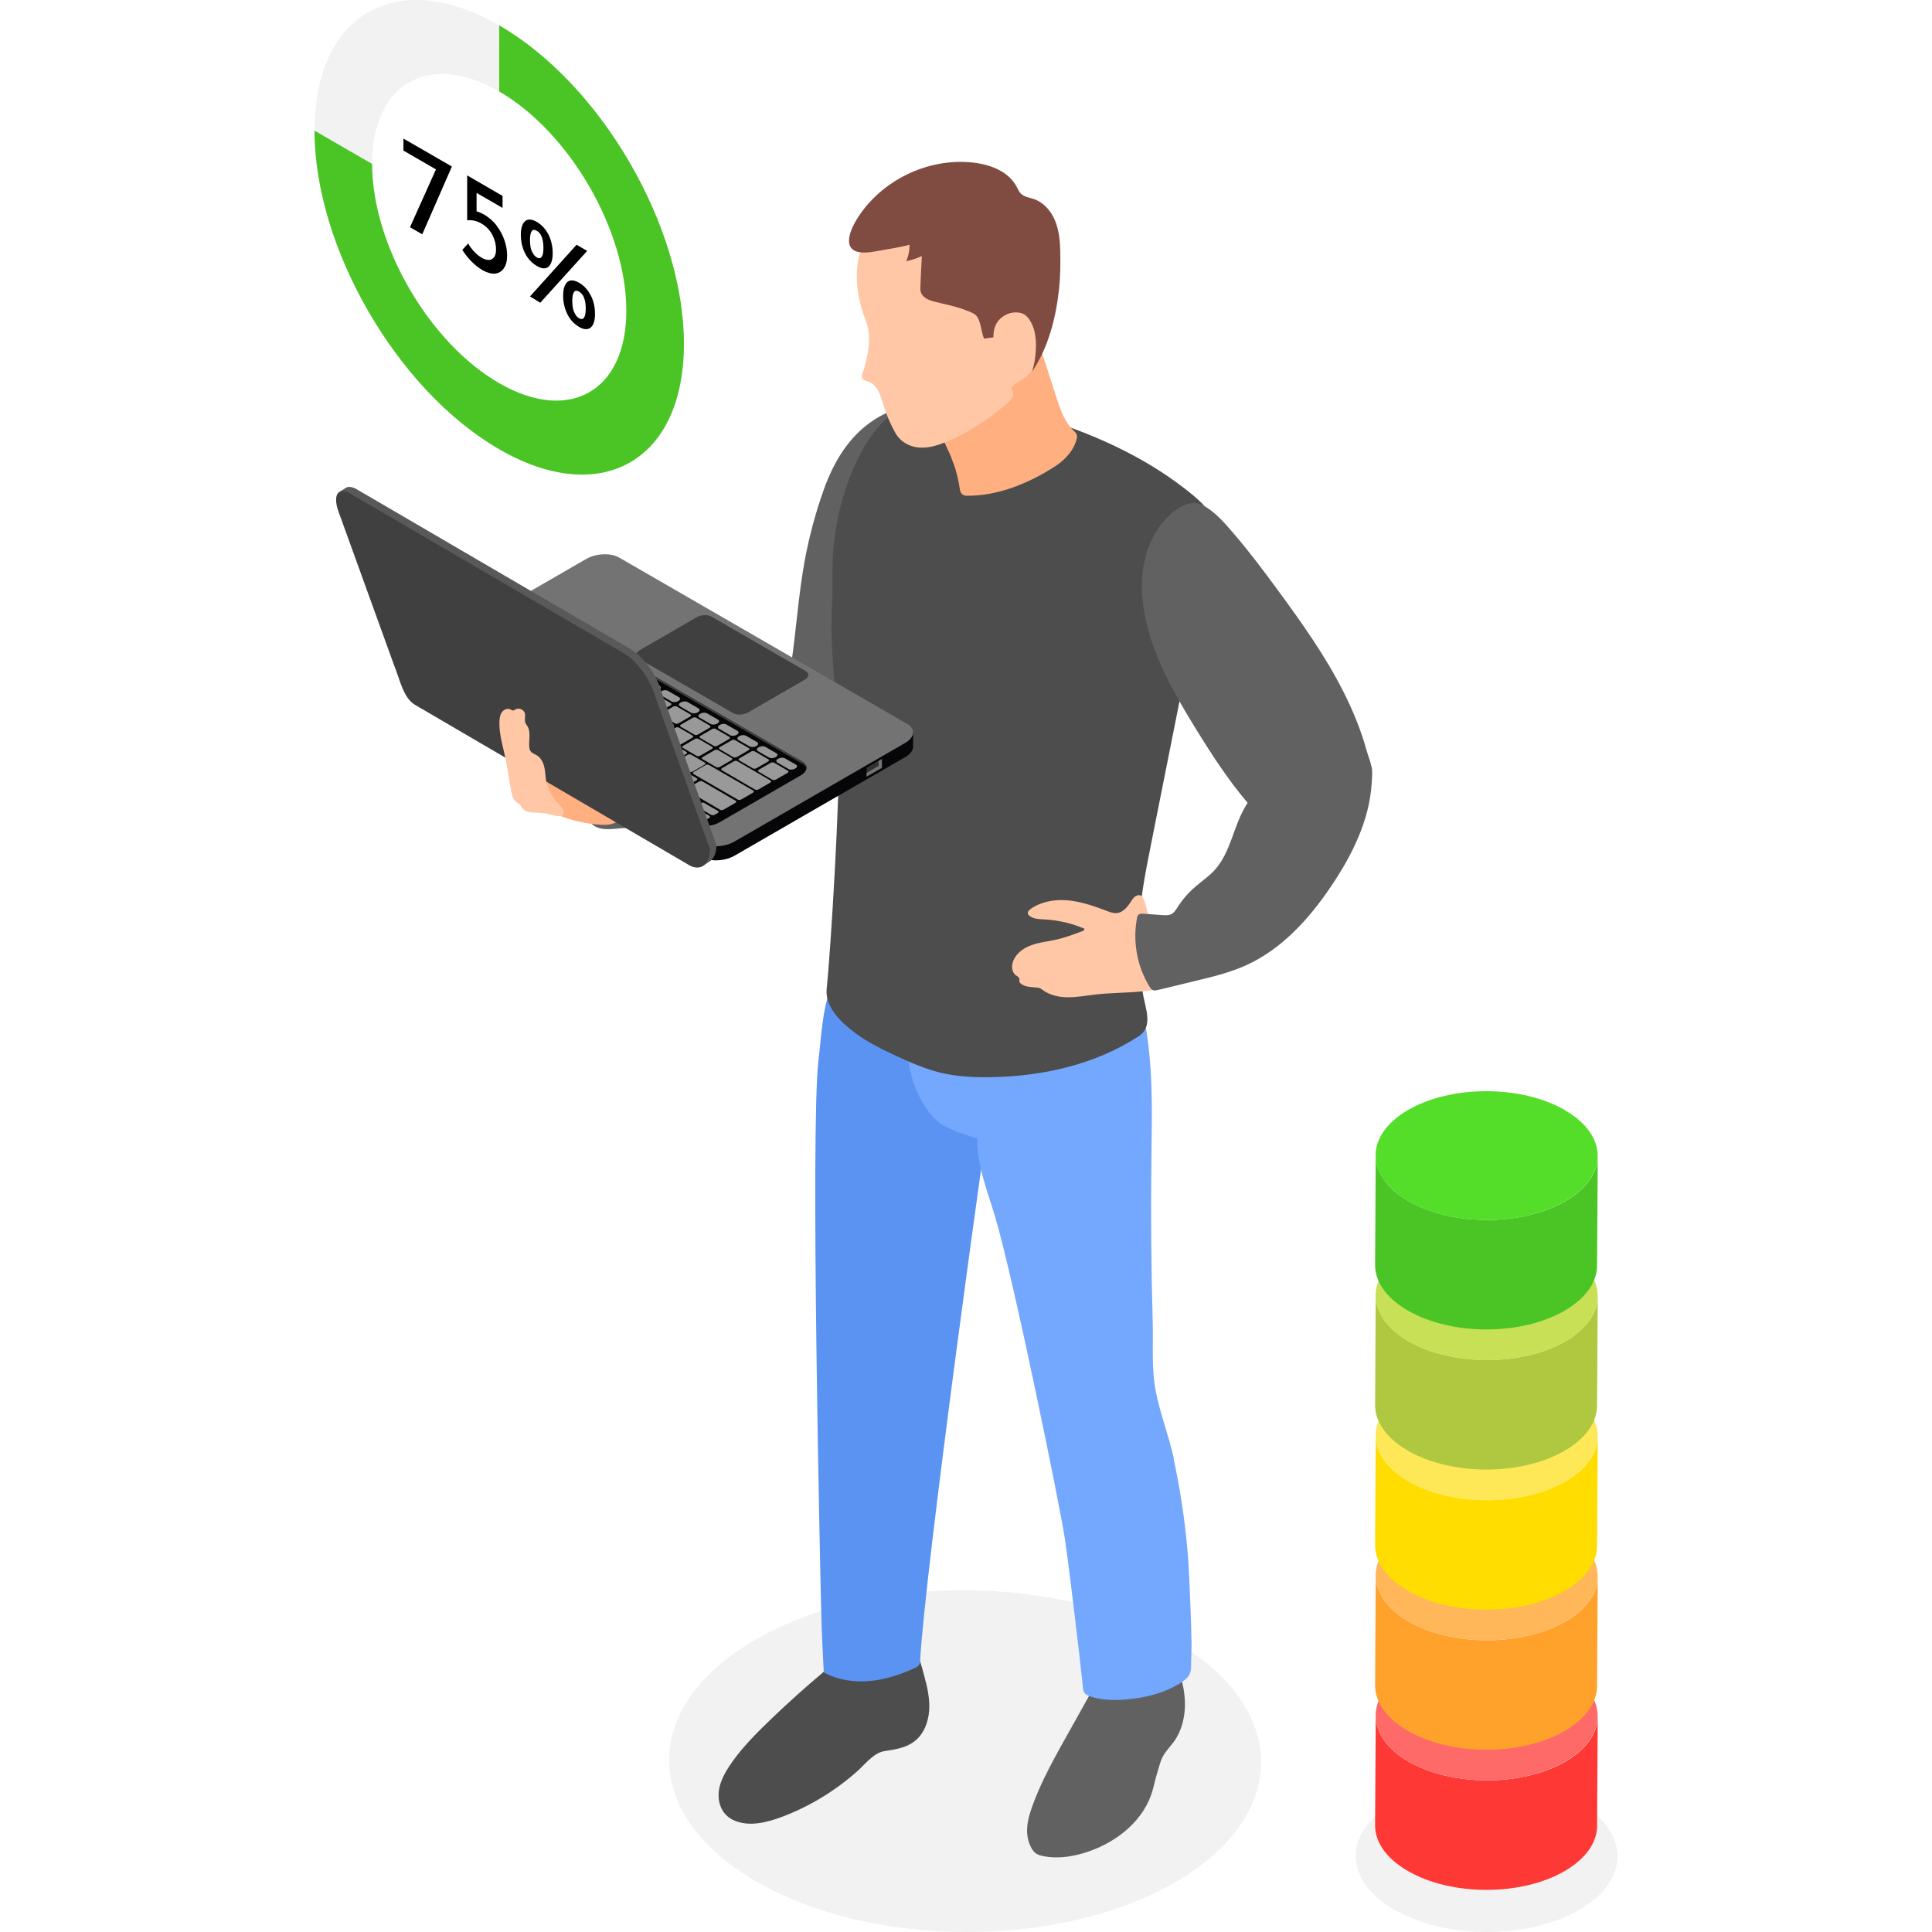 <?xml version="1.0" encoding="UTF-8"?>
<svg xmlns="http://www.w3.org/2000/svg" width="175" height="175" viewBox="0 0 175 175" fill="none">
  <path d="M106.435 170.502C96.003 176.523 79.018 176.499 68.515 170.432C58.012 164.364 57.964 154.57 68.397 148.538C78.829 142.518 95.814 142.541 106.317 148.609C116.82 154.677 116.867 164.47 106.435 170.502Z" fill="#F2F2F2"></path>
  <path d="M83.855 152.359C83.808 152.134 83.749 151.921 83.69 151.697C83.465 150.81 83.205 149.911 82.673 149.166C82.59 149.58 82.377 150.124 81.927 150.206C81.466 150.289 80.993 150.029 80.567 149.875C80.272 149.769 79.952 149.686 79.645 149.639C78.627 149.473 77.729 149.686 76.747 149.911C75.907 150.1 75.197 150.94 74.547 151.484C72.938 152.844 71.365 154.252 69.839 155.718C68.621 156.889 67.415 158.096 66.421 159.456C66.397 159.491 66.362 159.527 66.338 159.574C65.865 160.236 65.439 160.934 65.215 161.715C64.86 163.004 65.25 164.388 66.551 164.92C67.876 165.464 69.378 165.098 70.715 164.613C73.293 163.655 75.682 162.212 77.729 160.367C78.403 159.751 79.172 158.758 80.118 158.616C81.04 158.474 82.01 158.332 82.767 157.776C83.654 157.138 84.092 156.014 84.163 154.926C84.222 154.062 84.068 153.199 83.867 152.347L83.855 152.359Z" fill="#4D4D4D"></path>
  <path d="M91.035 91.055C89.427 91.031 87.901 90.286 86.588 89.34C85.275 88.393 84.128 87.246 82.838 86.288C82.117 85.756 81.336 85.259 80.449 85.141C78.19 84.833 76.357 87.092 75.481 88.937C74.488 91.043 74.405 93.822 74.133 96.093C73.4 102.421 74.299 142.518 74.382 145.841C74.429 147.722 74.512 149.603 74.618 151.483C75.872 152.181 77.362 152.394 78.793 152.264C80.225 152.134 81.608 151.672 82.909 151.069C83.028 151.01 83.158 150.951 83.229 150.844C83.323 150.714 83.335 150.549 83.347 150.395C83.773 142.458 89.166 102.942 91.023 91.055H91.035Z" fill="#5A93F2"></path>
  <path d="M83.181 36.504C82.554 36.623 81.927 36.8 81.324 37.001C80.532 37.273 79.763 37.628 79.065 38.101C76.877 39.568 75.54 41.815 74.653 44.252C73.885 46.392 73.293 48.593 72.879 50.84C72.311 53.962 72.122 57.132 71.649 60.267C71.519 61.118 71.519 62.419 70.679 62.881C70.289 63.105 69.887 63.306 69.496 63.531C68.739 63.969 67.982 64.418 67.202 64.797C66.078 65.341 64.931 65.838 63.748 66.228C62.908 66.5 62.033 66.737 61.24 67.127C60.034 67.73 59.005 68.712 57.704 69.078C56.427 69.445 54.924 69.209 53.907 70.072C53.221 70.651 52.961 71.598 52.914 72.485C52.878 73.325 53.056 74.271 53.754 74.756C54.534 75.312 55.587 75.052 56.545 75.004C58.283 74.921 59.975 75.619 61.714 75.749C63.015 75.856 64.316 75.631 65.593 75.359C70.324 74.342 74.878 72.497 78.982 69.942C79.302 69.741 79.645 69.516 79.799 69.161C79.905 68.901 79.893 68.605 79.869 68.321C79.739 66.843 79.302 65.353 78.486 64.146C78.675 62.916 78.888 61.698 79.124 60.468C80.212 54.79 81.537 49.16 82.649 43.495C82.803 42.702 82.957 41.898 82.897 41.094C82.85 40.55 82.684 40.147 82.803 39.58C82.909 39.059 83.158 38.574 83.465 38.148C83.962 37.474 84.612 36.93 85.275 36.41C85.133 36.291 84.92 36.291 84.731 36.303C84.198 36.339 83.678 36.41 83.158 36.516L83.181 36.504Z" fill="#616161"></path>
  <path d="M94.548 161.134C94.181 161.903 93.838 162.696 93.543 163.5C93.282 164.21 93.058 164.943 93.034 165.688C93.01 166.279 93.14 166.871 93.424 167.391C93.708 167.9 93.968 168.018 94.548 168.136C95.743 168.373 96.996 168.196 98.156 167.853C100.817 167.06 103.312 165.227 104.259 162.613C104.507 161.927 104.613 161.217 104.838 160.531C105.027 159.952 105.122 159.36 105.489 158.84C105.761 158.438 106.104 158.083 106.388 157.681C106.979 156.829 107.263 155.788 107.322 154.747C107.381 153.706 107.192 152.677 106.896 151.672C106.695 150.986 106.435 150.288 105.915 149.803C105.796 150.288 105.678 150.761 105.56 151.246C105.406 151.861 105.146 152.642 104.353 152.464C103.513 152.275 102.674 151.956 101.798 152.003C101.396 152.027 101.195 152.145 100.817 151.944C100.71 151.885 99.918 151.353 99.989 151.211C98.877 153.198 97.765 155.197 96.653 157.184C95.92 158.485 95.198 159.786 94.548 161.134Z" fill="#616161"></path>
  <path d="M106.328 132.109C105.891 130.134 105.122 128.147 104.708 126.124C104.282 124.019 104.471 121.819 104.412 119.666C104.27 114.781 104.235 109.896 104.294 105C104.365 99.535 104.554 93.917 102.662 88.784C100.923 91.835 97.185 93.243 93.672 93.408C91.555 93.503 89.438 93.231 87.345 92.947C86.363 92.805 85.263 92.781 84.317 92.486C83.986 92.379 82.436 91.681 82.566 91.173C82.093 93.089 82.01 95.123 82.46 97.051C82.826 98.601 83.56 100.209 84.695 101.357C85.606 102.279 87.321 102.729 88.527 103.119C88.468 105.52 89.426 107.827 90.112 110.133C91.816 115.81 96.062 136.675 96.464 139.431C96.89 142.317 97.907 150.986 98.049 152.429C98.12 153.198 98.049 153.423 98.829 153.683C99.445 153.884 100.095 153.967 100.746 153.979C101.136 153.979 101.526 153.979 101.917 153.943C103.714 153.802 105.536 153.364 107.038 152.37C107.286 152.205 107.535 152.015 107.689 151.767C107.937 151.353 107.878 150.951 107.89 150.502C107.913 149.898 107.937 149.295 107.925 148.692C107.925 147.497 107.724 142.671 107.641 141.465C107.44 138.615 107.05 135.776 106.482 132.973C106.423 132.689 106.364 132.417 106.305 132.133L106.328 132.109Z" fill="#74A8FF"></path>
  <path d="M94.879 38.007C92.383 37.214 89.805 36.587 87.179 36.374C85.133 36.209 82.933 36.031 81.159 37.238C79.657 38.267 78.557 39.84 77.752 41.46C76.629 43.731 75.907 46.203 75.6 48.722C75.292 50.745 75.469 52.921 75.363 54.968C75.268 56.73 75.328 58.41 75.458 60.172C75.647 62.668 75.872 65.163 75.966 67.659C76.12 71.609 75.245 86.217 74.878 89.552C74.701 91.256 76.262 92.687 77.539 93.621C78.663 94.449 79.929 95.064 81.206 95.656C82.472 96.247 83.761 96.803 85.109 97.146C86.611 97.513 88.173 97.595 89.71 97.572C94.418 97.501 99.196 96.436 103.135 93.87C104.531 92.959 103.703 91.256 103.513 89.919C103.265 88.24 103.099 86.536 103.123 84.833C103.159 81.983 103.726 79.156 104.282 76.364L109.486 50.236C109.723 49.03 110.113 47.445 109.439 46.322C109.108 45.754 108.599 45.316 108.103 44.89C104.259 41.697 99.646 39.532 94.879 38.018V38.007Z" fill="#4D4D4D"></path>
  <path d="M86.375 41.969C86.647 42.75 86.836 43.566 86.954 44.382C86.99 44.666 87.227 44.903 87.522 44.903C90.408 44.95 93.27 43.732 95.589 42.23C96.523 41.614 97.339 40.727 97.552 39.627C97.552 39.58 97.564 39.521 97.552 39.474C97.528 39.261 97.351 39.107 97.197 38.953C96.417 38.173 96.038 37.073 95.695 36.008C95.08 34.104 94.453 32.188 93.838 30.283C93.767 30.082 93.696 29.858 93.507 29.763C93.105 29.55 92.939 30.331 92.786 30.567C92.49 31.029 92.147 31.478 91.78 31.892C91.047 32.744 90.219 33.512 89.379 34.258C87.901 35.57 86.28 36.895 84.317 37.167C84.198 37.179 84.068 37.203 83.986 37.297C83.938 37.368 83.915 37.451 83.915 37.534C83.879 38.196 84.258 38.823 84.719 39.249C84.896 39.414 85.133 39.497 85.287 39.675C85.511 39.935 85.665 40.325 85.807 40.633C86.02 41.059 86.197 41.508 86.351 41.958L86.375 41.969Z" fill="#FFAF80"></path>
  <path d="M91.567 35.097C91.768 35.062 91.78 34.931 91.922 34.825C92.111 34.683 92.301 34.565 92.502 34.435C92.928 34.163 93.33 33.82 93.578 33.37C93.803 32.98 93.897 32.436 94.051 31.998C94.252 31.43 94.418 30.863 94.56 30.283C95.127 27.941 95.234 25.481 94.856 23.092C94.714 22.193 94.501 21.306 94.11 20.478C93.33 18.857 91.839 17.615 90.148 17C88.457 16.373 86.576 16.338 84.826 16.728C82.105 17.343 79.562 19.07 78.367 21.578C77.244 23.931 77.469 26.569 78.391 28.947C78.805 30.023 78.793 30.993 78.569 32.128C78.498 32.519 78.391 32.909 78.296 33.287C78.225 33.548 78.013 33.973 78.095 34.245C78.166 34.458 78.438 34.506 78.651 34.565C79.479 34.837 79.763 35.842 80.023 36.682C80.284 37.557 80.65 38.409 81.1 39.213C81.585 40.077 82.519 40.55 83.513 40.55C84.305 40.55 85.062 40.289 85.795 39.994C87.818 39.142 89.651 37.9 91.307 36.469C91.496 36.303 91.698 36.114 91.757 35.878C91.828 35.606 91.709 35.322 91.579 35.085L91.567 35.097Z" fill="#FFC7A6"></path>
  <path d="M82.377 22.145C82.401 22.666 82.294 23.186 82.081 23.66C82.566 23.553 83.051 23.399 83.501 23.198C83.453 24.097 83.406 24.984 83.371 25.883C83.371 26.084 83.347 26.297 83.418 26.486C83.583 26.983 84.151 27.196 84.66 27.326C85.523 27.551 86.41 27.705 87.25 28.012C87.581 28.13 87.972 28.272 88.267 28.45C88.575 28.651 88.728 29.112 88.811 29.443C88.918 29.857 88.965 30.295 89.142 30.673C89.426 30.638 89.698 30.591 89.982 30.555C89.982 29.952 90.1 29.384 90.538 28.935C90.917 28.544 91.449 28.296 92.005 28.296C92.241 28.296 92.49 28.331 92.703 28.438C92.916 28.544 93.081 28.722 93.223 28.923C93.684 29.573 93.826 30.401 93.838 31.194C93.838 32.034 93.732 32.861 93.483 33.666C94.974 31.466 95.648 28.769 95.932 26.155C96.05 25.032 96.062 23.872 96.038 22.737C96.014 21.802 95.92 20.844 95.565 19.981C95.21 19.118 94.536 18.337 93.649 18.029C93.235 17.887 92.762 17.84 92.454 17.521C92.289 17.355 92.206 17.119 92.088 16.918C91.366 15.534 89.722 14.907 88.173 14.729C84.056 14.256 79.763 16.35 77.599 19.875C77.078 20.726 76.25 22.512 77.776 22.831C78.474 22.973 79.314 22.761 79.999 22.642C80.212 22.607 82.401 22.252 82.401 22.134L82.377 22.145Z" fill="#804B40"></path>
  <path d="M54.368 74.709C54.936 74.733 55.563 74.709 56.013 74.342C56.545 73.916 56.651 73.041 56.237 72.497C56.001 72.201 55.658 72.012 55.374 71.764C54.865 71.326 54.57 70.687 54.073 70.226C53.399 69.587 52.441 69.374 51.553 69.079C50.335 68.689 49.176 68.121 48.112 67.423C47.627 67.104 47.118 66.749 46.538 66.76C46.479 66.76 46.42 66.76 46.385 66.82C46.349 66.867 46.349 66.926 46.361 66.985C46.397 67.246 46.503 67.494 46.598 67.742C47.13 69.091 47.52 70.486 47.78 71.906C47.816 72.107 47.851 72.308 47.958 72.485C48.076 72.663 48.254 72.781 48.443 72.887C49.247 73.361 50.17 73.692 51.045 74.011C52.109 74.401 53.233 74.638 54.368 74.697V74.709Z" fill="#FFAF80"></path>
  <path d="M82.708 66.323L82.034 66.24V66.524L56.095 51.55C55.327 51.112 53.99 51.16 53.103 51.668L37.644 60.598C37.644 60.598 37.549 60.657 37.514 60.681V60.468L36.922 60.551V61.805C36.922 62.089 37.088 62.361 37.443 62.562L63.535 77.63C64.304 78.068 65.64 78.021 66.528 77.512L81.987 68.582C82.507 68.286 82.743 67.896 82.708 67.541V66.323Z" fill="#060608"></path>
  <path d="M78.497 70.344L79.881 69.551V68.747L78.497 69.54V70.344Z" fill="#333333"></path>
  <path d="M79.585 69.374V68.913L79.881 68.747V69.551L78.497 70.344V70.013L79.585 69.374Z" fill="#737373"></path>
  <path d="M81.975 67.304L66.516 76.234C65.629 76.743 64.292 76.802 63.523 76.353L37.431 61.284C36.662 60.846 36.757 60.066 37.644 59.557L53.103 50.627C53.99 50.118 55.327 50.059 56.095 50.509L82.188 65.578C82.957 66.015 82.862 66.796 81.975 67.304Z" fill="#737373"></path>
  <path d="M62.979 74.602L40.837 61.816C40.282 61.496 40.352 60.941 40.991 60.574L48.384 56.304C49.022 55.937 49.98 55.902 50.536 56.209L72.678 68.995C73.234 69.315 73.163 69.871 72.524 70.237L65.132 74.507C64.493 74.874 63.535 74.909 62.979 74.602Z" fill="#060608"></path>
  <path d="M41.003 60.763L48.395 56.493C49.034 56.126 49.992 56.091 50.548 56.398L72.69 69.184C72.903 69.303 73.021 69.468 73.056 69.634C73.092 69.397 72.986 69.173 72.69 69.007L50.548 56.221C49.992 55.902 49.034 55.937 48.395 56.316L41.003 60.586C40.613 60.81 40.435 61.106 40.483 61.378C40.518 61.165 40.696 60.94 41.003 60.763Z" fill="#404040"></path>
  <path d="M50.241 57.416L49.235 56.836C49.093 56.754 49.105 56.6 49.271 56.505L49.33 56.47C49.495 56.375 49.756 56.363 49.909 56.446L50.915 57.026C51.057 57.108 51.045 57.262 50.879 57.357L50.82 57.392C50.655 57.487 50.394 57.499 50.252 57.416H50.241Z" fill="#999999"></path>
  <path d="M52.003 58.445L50.998 57.866C50.856 57.783 50.868 57.629 51.033 57.534L51.092 57.499C51.258 57.404 51.518 57.392 51.672 57.475L52.677 58.055C52.819 58.138 52.807 58.291 52.642 58.386L52.583 58.422C52.417 58.516 52.157 58.528 52.015 58.445H52.003Z" fill="#999999"></path>
  <path d="M53.777 59.463L52.772 58.883C52.63 58.8 52.642 58.647 52.807 58.552L52.867 58.517C53.032 58.422 53.292 58.41 53.446 58.493L54.451 59.072C54.593 59.155 54.581 59.309 54.416 59.404L54.357 59.439C54.191 59.534 53.931 59.545 53.777 59.463Z" fill="#999999"></path>
  <path d="M55.539 60.479L54.534 59.9C54.392 59.817 54.404 59.663 54.569 59.569L54.629 59.533C54.794 59.438 55.054 59.427 55.196 59.51L56.202 60.089C56.344 60.172 56.332 60.326 56.166 60.42L56.107 60.456C55.942 60.55 55.681 60.562 55.539 60.479Z" fill="#999999"></path>
  <path d="M57.302 61.485L56.297 60.905C56.155 60.822 56.166 60.669 56.332 60.574L56.391 60.538C56.557 60.444 56.817 60.432 56.959 60.515L57.964 61.094C58.106 61.177 58.094 61.331 57.929 61.426L57.87 61.461C57.704 61.556 57.444 61.568 57.302 61.485Z" fill="#999999"></path>
  <path d="M59.076 62.514L58.071 61.934C57.929 61.852 57.941 61.698 58.106 61.603L58.165 61.568C58.331 61.473 58.591 61.461 58.745 61.544L59.75 62.124C59.892 62.206 59.88 62.36 59.715 62.455L59.656 62.49C59.49 62.585 59.23 62.597 59.088 62.514H59.076Z" fill="#999999"></path>
  <path d="M60.839 63.543L59.833 62.964C59.691 62.881 59.703 62.727 59.869 62.633L59.928 62.597C60.093 62.502 60.354 62.491 60.495 62.573L61.501 63.153C61.643 63.236 61.631 63.39 61.465 63.484L61.406 63.52C61.241 63.614 60.98 63.626 60.839 63.543Z" fill="#999999"></path>
  <path d="M62.601 64.56L61.595 63.98C61.453 63.898 61.465 63.744 61.631 63.649L61.69 63.614C61.855 63.519 62.116 63.507 62.27 63.59L63.275 64.17C63.417 64.252 63.405 64.406 63.239 64.501L63.18 64.536C63.015 64.631 62.755 64.643 62.601 64.56Z" fill="#999999"></path>
  <path d="M64.363 65.578L63.358 64.998C63.216 64.915 63.228 64.761 63.405 64.667L63.464 64.631C63.63 64.537 63.89 64.525 64.032 64.608L65.037 65.187C65.179 65.27 65.168 65.424 65.002 65.518L64.943 65.554C64.777 65.648 64.517 65.66 64.363 65.578Z" fill="#999999"></path>
  <path d="M66.137 66.594L65.132 66.014C64.99 65.932 65.002 65.778 65.167 65.683L65.227 65.648C65.392 65.553 65.652 65.541 65.794 65.624L66.8 66.204C66.942 66.287 66.93 66.44 66.764 66.535L66.705 66.57C66.54 66.665 66.279 66.677 66.126 66.594H66.137Z" fill="#999999"></path>
  <path d="M67.9 67.612L66.894 67.033C66.752 66.95 66.764 66.796 66.93 66.701L66.989 66.666C67.155 66.571 67.415 66.559 67.569 66.642L68.574 67.222C68.716 67.305 68.704 67.458 68.538 67.553L68.479 67.588C68.314 67.683 68.053 67.695 67.912 67.612H67.9Z" fill="#999999"></path>
  <path d="M69.662 68.618L68.657 68.038C68.515 67.955 68.526 67.801 68.692 67.707L68.751 67.671C68.917 67.577 69.177 67.565 69.319 67.648L70.324 68.227C70.466 68.31 70.454 68.464 70.289 68.558L70.23 68.594C70.064 68.689 69.804 68.7 69.662 68.618Z" fill="#999999"></path>
  <path d="M71.424 69.658L70.419 69.079C70.277 68.996 70.289 68.842 70.454 68.747L70.514 68.712C70.679 68.617 70.939 68.605 71.093 68.688L72.099 69.268C72.241 69.35 72.229 69.504 72.051 69.599L71.992 69.634C71.827 69.729 71.566 69.741 71.413 69.658H71.424Z" fill="#999999"></path>
  <path d="M48.774 58.386L47.532 57.665C47.449 57.617 47.461 57.535 47.556 57.475L48.62 56.86C48.715 56.801 48.857 56.801 48.94 56.849L50.182 57.57C50.264 57.617 50.253 57.7 50.158 57.759L49.093 58.374C48.999 58.434 48.857 58.434 48.774 58.386Z" fill="#999999"></path>
  <path d="M50.537 59.415L49.295 58.694C49.212 58.646 49.224 58.563 49.318 58.504L50.383 57.889C50.477 57.83 50.619 57.83 50.702 57.877L51.944 58.599C52.027 58.646 52.015 58.729 51.92 58.788L50.856 59.403C50.761 59.462 50.619 59.462 50.537 59.415Z" fill="#999999"></path>
  <path d="M52.299 60.432L51.057 59.711C50.974 59.663 50.986 59.581 51.081 59.521L52.145 58.906C52.24 58.847 52.382 58.847 52.464 58.895L53.706 59.616C53.789 59.663 53.777 59.746 53.683 59.805L52.618 60.42C52.523 60.479 52.382 60.479 52.299 60.432Z" fill="#999999"></path>
  <path d="M54.073 61.461L52.831 60.74C52.748 60.693 52.76 60.61 52.855 60.551L53.919 59.936C54.014 59.877 54.156 59.877 54.239 59.924L55.48 60.645C55.563 60.693 55.551 60.775 55.457 60.834L54.392 61.45C54.298 61.509 54.156 61.509 54.073 61.461Z" fill="#999999"></path>
  <path d="M55.835 62.478L54.593 61.757C54.511 61.71 54.523 61.627 54.617 61.568L55.682 60.953C55.776 60.894 55.918 60.894 56.001 60.941L57.243 61.662C57.326 61.71 57.314 61.792 57.219 61.852L56.155 62.467C56.06 62.526 55.918 62.526 55.835 62.478Z" fill="#999999"></path>
  <path d="M57.598 63.484L56.356 62.762C56.273 62.715 56.285 62.632 56.379 62.573L57.444 61.958C57.538 61.899 57.68 61.899 57.763 61.946L59.005 62.668C59.088 62.715 59.076 62.798 58.981 62.857L57.917 63.472C57.822 63.531 57.68 63.531 57.598 63.484Z" fill="#999999"></path>
  <path d="M59.36 64.513L58.118 63.792C58.035 63.744 58.047 63.662 58.142 63.602L59.206 62.987C59.301 62.928 59.443 62.928 59.526 62.975L60.768 63.697C60.85 63.744 60.839 63.827 60.744 63.886L59.679 64.501C59.585 64.561 59.443 64.561 59.36 64.513Z" fill="#999999"></path>
  <path d="M61.134 65.53L59.892 64.809C59.809 64.761 59.821 64.679 59.916 64.62L60.98 64.004C61.075 63.945 61.217 63.945 61.3 63.993L62.542 64.714C62.624 64.761 62.613 64.844 62.518 64.903L61.454 65.518C61.359 65.578 61.217 65.578 61.134 65.53Z" fill="#999999"></path>
  <path d="M62.897 66.547L61.655 65.825C61.572 65.778 61.584 65.695 61.678 65.636L62.743 65.021C62.837 64.962 62.98 64.962 63.062 65.009L64.304 65.731C64.387 65.778 64.375 65.861 64.281 65.92L63.216 66.535C63.121 66.594 62.98 66.594 62.897 66.547Z" fill="#999999"></path>
  <path d="M64.659 67.564L63.417 66.842C63.334 66.795 63.346 66.712 63.441 66.653L64.505 66.038C64.6 65.979 64.742 65.979 64.825 66.026L66.066 66.748C66.149 66.795 66.137 66.878 66.043 66.937L64.978 67.552C64.884 67.611 64.742 67.611 64.659 67.564Z" fill="#999999"></path>
  <path d="M66.421 68.582L65.179 67.86C65.097 67.813 65.108 67.73 65.203 67.671L66.268 67.056C66.362 66.997 66.504 66.997 66.587 67.044L67.829 67.765C67.912 67.813 67.9 67.895 67.805 67.955L66.741 68.57C66.646 68.629 66.504 68.629 66.421 68.582Z" fill="#999999"></path>
  <path d="M68.195 69.599L66.954 68.877C66.871 68.83 66.883 68.747 66.977 68.688L68.042 68.073C68.136 68.014 68.278 68.014 68.361 68.061L69.603 68.782C69.686 68.83 69.674 68.913 69.579 68.972L68.515 69.587C68.42 69.646 68.278 69.646 68.195 69.599Z" fill="#999999"></path>
  <path d="M69.958 70.628L68.716 69.906C68.633 69.859 68.645 69.776 68.74 69.717L69.804 69.102C69.899 69.043 70.041 69.043 70.124 69.09L71.365 69.812C71.448 69.859 71.436 69.942 71.342 70.001L70.277 70.616C70.183 70.675 70.041 70.675 69.958 70.628Z" fill="#999999"></path>
  <path d="M48.975 60.314L45.971 58.564C45.888 58.516 45.9 58.434 45.995 58.374L47.059 57.759C47.154 57.7 47.296 57.7 47.378 57.748L50.383 59.498C50.465 59.545 50.454 59.628 50.359 59.687L49.294 60.302C49.2 60.361 49.058 60.361 48.975 60.314Z" fill="#999999"></path>
  <path d="M50.749 61.331L49.508 60.61C49.425 60.563 49.437 60.48 49.531 60.421L50.596 59.806C50.69 59.747 50.832 59.747 50.915 59.794L52.157 60.515C52.24 60.563 52.228 60.645 52.133 60.705L51.069 61.32C50.974 61.379 50.832 61.379 50.749 61.331Z" fill="#999999"></path>
  <path d="M52.512 62.349L51.27 61.627C51.187 61.58 51.199 61.497 51.293 61.438L52.358 60.823C52.453 60.764 52.594 60.764 52.677 60.811L53.919 61.532C54.002 61.58 53.99 61.663 53.895 61.722L52.831 62.337C52.736 62.396 52.594 62.396 52.512 62.349Z" fill="#999999"></path>
  <path d="M54.274 63.366L53.032 62.645C52.949 62.597 52.961 62.515 53.056 62.455L54.12 61.84C54.215 61.781 54.357 61.781 54.44 61.829L55.682 62.55C55.764 62.597 55.753 62.68 55.658 62.739L54.593 63.354C54.499 63.413 54.357 63.413 54.274 63.366Z" fill="#999999"></path>
  <path d="M56.037 64.383L54.795 63.662C54.712 63.614 54.724 63.532 54.818 63.472L55.883 62.858C55.977 62.798 56.119 62.798 56.202 62.846L57.444 63.567C57.527 63.614 57.515 63.697 57.42 63.756L56.356 64.371C56.261 64.431 56.119 64.431 56.037 64.383Z" fill="#999999"></path>
  <path d="M57.81 65.412L56.569 64.691C56.486 64.643 56.498 64.561 56.592 64.501L57.657 63.886C57.751 63.827 57.893 63.827 57.976 63.874L59.218 64.596C59.301 64.643 59.289 64.726 59.194 64.785L58.13 65.4C58.035 65.459 57.893 65.459 57.81 65.412Z" fill="#999999"></path>
  <path d="M59.573 66.429L58.331 65.708C58.248 65.66 58.26 65.578 58.355 65.518L59.419 64.903C59.514 64.844 59.656 64.844 59.739 64.892L60.98 65.613C61.063 65.66 61.051 65.743 60.957 65.802L59.892 66.417C59.798 66.477 59.656 66.477 59.573 66.429Z" fill="#999999"></path>
  <path d="M61.335 67.446L60.093 66.725C60.011 66.677 60.023 66.595 60.117 66.535L61.182 65.921C61.276 65.861 61.418 65.861 61.501 65.909L62.743 66.63C62.826 66.677 62.814 66.76 62.719 66.819L61.655 67.434C61.56 67.494 61.418 67.494 61.335 67.446Z" fill="#999999"></path>
  <path d="M63.098 68.463L61.856 67.742C61.773 67.695 61.785 67.612 61.879 67.553L62.944 66.938C63.038 66.878 63.18 66.878 63.263 66.926L64.505 67.647C64.588 67.695 64.576 67.777 64.481 67.837L63.417 68.451C63.322 68.511 63.18 68.511 63.098 68.463Z" fill="#999999"></path>
  <path d="M64.872 69.481L63.63 68.759C63.547 68.712 63.559 68.629 63.654 68.57L64.718 67.955C64.813 67.896 64.955 67.896 65.037 67.943L66.279 68.665C66.362 68.712 66.35 68.795 66.256 68.854L65.191 69.469C65.097 69.528 64.955 69.528 64.872 69.481Z" fill="#999999"></path>
  <path d="M68.385 71.516L65.38 69.765C65.297 69.718 65.309 69.635 65.404 69.576L66.469 68.961C66.563 68.902 66.705 68.902 66.788 68.949L69.792 70.7C69.875 70.747 69.863 70.83 69.769 70.889L68.704 71.504C68.609 71.563 68.467 71.563 68.385 71.516Z" fill="#999999"></path>
  <path d="M48.407 61.793L44.398 59.475C44.315 59.428 44.327 59.345 44.421 59.285L45.486 58.67C45.58 58.611 45.722 58.611 45.805 58.659L49.815 60.977C49.898 61.024 49.886 61.107 49.791 61.166L48.727 61.781C48.632 61.84 48.49 61.84 48.407 61.793Z" fill="#999999"></path>
  <path d="M50.17 62.81L48.928 62.089C48.845 62.041 48.857 61.958 48.951 61.899L50.016 61.284C50.111 61.225 50.252 61.225 50.335 61.272L51.577 61.994C51.66 62.041 51.648 62.124 51.553 62.183L50.489 62.798C50.394 62.857 50.252 62.857 50.17 62.81Z" fill="#999999"></path>
  <path d="M51.944 63.827L50.702 63.105C50.619 63.058 50.631 62.975 50.725 62.916L51.79 62.301C51.885 62.242 52.027 62.242 52.109 62.289L53.351 63.011C53.434 63.058 53.422 63.141 53.328 63.2L52.263 63.815C52.169 63.874 52.027 63.874 51.944 63.827Z" fill="#999999"></path>
  <path d="M53.706 64.856L52.464 64.134C52.382 64.087 52.393 64.004 52.488 63.945L53.553 63.33C53.647 63.271 53.789 63.271 53.872 63.318L55.114 64.04C55.197 64.087 55.185 64.17 55.09 64.229L54.026 64.844C53.931 64.903 53.789 64.903 53.706 64.856Z" fill="#999999"></path>
  <path d="M55.468 65.873L54.227 65.151C54.144 65.104 54.156 65.021 54.25 64.962L55.315 64.347C55.409 64.288 55.551 64.288 55.634 64.335L56.876 65.057C56.959 65.104 56.947 65.187 56.852 65.246L55.788 65.861C55.693 65.92 55.551 65.92 55.468 65.873Z" fill="#999999"></path>
  <path d="M57.231 66.891L55.989 66.169C55.906 66.122 55.918 66.039 56.013 65.98L57.077 65.365C57.172 65.306 57.314 65.306 57.397 65.353L58.638 66.075C58.721 66.122 58.709 66.205 58.615 66.264L57.55 66.879C57.456 66.938 57.314 66.938 57.231 66.891Z" fill="#999999"></path>
  <path d="M58.993 67.908L57.751 67.186C57.669 67.139 57.68 67.056 57.775 66.997L58.84 66.382C58.934 66.323 59.076 66.323 59.159 66.37L60.401 67.092C60.484 67.139 60.472 67.222 60.377 67.281L59.313 67.896C59.218 67.955 59.076 67.955 58.993 67.908Z" fill="#999999"></path>
  <path d="M60.767 68.925L59.526 68.203C59.443 68.156 59.455 68.073 59.549 68.014L60.614 67.399C60.708 67.34 60.85 67.34 60.933 67.387L62.175 68.109C62.258 68.156 62.246 68.239 62.151 68.298L61.087 68.913C60.992 68.972 60.85 68.972 60.767 68.925Z" fill="#999999"></path>
  <path d="M62.435 69.895L61.193 69.174C61.111 69.126 61.122 69.043 61.217 68.984L62.282 68.369C62.376 68.31 62.518 68.31 62.601 68.357L63.843 69.079C63.925 69.126 63.914 69.209 63.819 69.268L62.755 69.883C62.66 69.942 62.518 69.942 62.435 69.895Z" fill="#999999"></path>
  <path d="M66.823 72.426L62.814 70.108C62.731 70.06 62.743 69.978 62.837 69.918L63.902 69.303C63.996 69.244 64.138 69.244 64.221 69.291L68.231 71.61C68.314 71.657 68.302 71.74 68.207 71.799L67.143 72.414C67.048 72.473 66.906 72.473 66.823 72.426Z" fill="#999999"></path>
  <path d="M44.09 61.095L42.848 60.373C42.766 60.326 42.777 60.243 42.872 60.184L43.937 59.569C44.031 59.51 44.173 59.51 44.256 59.557L45.498 60.279C45.581 60.326 45.569 60.409 45.474 60.468L44.41 61.083C44.315 61.142 44.173 61.142 44.09 61.095Z" fill="#999999"></path>
  <path d="M45.853 62.112L44.611 61.39C44.528 61.343 44.54 61.26 44.634 61.201L45.699 60.586C45.794 60.527 45.935 60.527 46.018 60.574L47.26 61.296C47.343 61.343 47.331 61.426 47.237 61.485L46.172 62.1C46.077 62.159 45.935 62.159 45.853 62.112Z" fill="#999999"></path>
  <path d="M47.58 63.153L46.338 62.432C46.255 62.385 46.267 62.302 46.361 62.242L47.426 61.627C47.52 61.568 47.662 61.568 47.745 61.616L48.987 62.337C49.07 62.385 49.058 62.467 48.963 62.526L47.899 63.142C47.804 63.201 47.662 63.201 47.58 63.153Z" fill="#999999"></path>
  <path d="M49.342 64.17L48.1 63.448C48.017 63.401 48.029 63.318 48.124 63.259L49.188 62.644C49.283 62.585 49.425 62.585 49.508 62.632L50.749 63.354C50.832 63.401 50.821 63.484 50.726 63.543L49.661 64.158C49.567 64.217 49.425 64.217 49.342 64.17Z" fill="#999999"></path>
  <path d="M51.116 65.199L49.874 64.478C49.791 64.43 49.803 64.348 49.898 64.288L50.962 63.673C51.057 63.614 51.199 63.614 51.282 63.662L52.524 64.383C52.606 64.43 52.595 64.513 52.5 64.572L51.435 65.187C51.341 65.246 51.199 65.246 51.116 65.199Z" fill="#999999"></path>
  <path d="M52.878 66.216L51.636 65.494C51.554 65.447 51.566 65.364 51.66 65.305L52.725 64.69C52.819 64.631 52.961 64.631 53.044 64.678L54.286 65.4C54.369 65.447 54.357 65.53 54.262 65.589L53.198 66.204C53.103 66.263 52.961 66.263 52.878 66.216Z" fill="#999999"></path>
  <path d="M54.641 67.233L53.399 66.512C53.316 66.465 53.328 66.382 53.422 66.323L54.487 65.708C54.582 65.648 54.724 65.648 54.806 65.696L56.048 66.417C56.131 66.465 56.119 66.547 56.025 66.606L54.96 67.222C54.865 67.281 54.724 67.281 54.641 67.233Z" fill="#999999"></path>
  <path d="M56.403 68.25L55.161 67.528C55.078 67.481 55.09 67.398 55.185 67.339L56.249 66.724C56.344 66.665 56.486 66.665 56.569 66.712L57.81 67.434C57.893 67.481 57.882 67.564 57.787 67.623L56.722 68.238C56.628 68.297 56.486 68.297 56.403 68.25Z" fill="#999999"></path>
  <path d="M58.177 69.268L56.935 68.546C56.852 68.499 56.864 68.416 56.959 68.357L58.023 67.742C58.118 67.683 58.26 67.683 58.343 67.73L59.585 68.452C59.667 68.499 59.656 68.582 59.561 68.641L58.496 69.256C58.402 69.315 58.26 69.315 58.177 69.268Z" fill="#999999"></path>
  <path d="M59.94 70.297L58.698 69.575C58.615 69.528 58.627 69.445 58.721 69.386L59.786 68.771C59.88 68.712 60.022 68.712 60.105 68.759L61.347 69.481C61.43 69.528 61.418 69.611 61.324 69.67L60.259 70.285C60.164 70.344 60.022 70.344 59.94 70.297Z" fill="#999999"></path>
  <path d="M61.702 71.314L60.46 70.592C60.377 70.545 60.389 70.462 60.484 70.403L61.548 69.788C61.643 69.729 61.785 69.729 61.868 69.776L63.11 70.498C63.192 70.545 63.181 70.628 63.086 70.687L62.021 71.302C61.927 71.361 61.785 71.361 61.702 71.314Z" fill="#999999"></path>
  <path d="M65.227 73.348L62.222 71.598C62.14 71.55 62.151 71.468 62.246 71.409L63.31 70.793C63.405 70.734 63.547 70.734 63.63 70.782L66.634 72.532C66.717 72.579 66.705 72.662 66.611 72.722L65.546 73.337C65.451 73.396 65.309 73.396 65.227 73.348Z" fill="#999999"></path>
  <path d="M42.458 62.041L41.216 61.319C41.133 61.272 41.145 61.189 41.24 61.13L42.304 60.515C42.399 60.456 42.541 60.456 42.623 60.503L43.865 61.224C43.948 61.272 43.936 61.355 43.842 61.414L42.777 62.029C42.683 62.088 42.541 62.088 42.458 62.041Z" fill="#999999"></path>
  <path d="M44.22 63.058L42.978 62.336C42.896 62.289 42.907 62.206 43.002 62.147L44.067 61.532C44.161 61.473 44.303 61.473 44.386 61.52L45.628 62.242C45.711 62.289 45.699 62.372 45.604 62.431L44.54 63.046C44.445 63.105 44.303 63.105 44.22 63.058Z" fill="#999999"></path>
  <path d="M45.983 64.076L44.741 63.354C44.658 63.307 44.67 63.224 44.764 63.165L45.829 62.55C45.923 62.491 46.065 62.491 46.148 62.538L47.39 63.26C47.473 63.307 47.461 63.39 47.367 63.449L46.302 64.064C46.207 64.123 46.065 64.123 45.983 64.076Z" fill="#999999"></path>
  <path d="M47.757 65.092L46.515 64.371C46.432 64.323 46.444 64.241 46.538 64.181L47.603 63.566C47.698 63.507 47.84 63.507 47.922 63.555L49.164 64.276C49.247 64.323 49.235 64.406 49.141 64.465L48.076 65.08C47.981 65.14 47.84 65.14 47.757 65.092Z" fill="#999999"></path>
  <path d="M56.581 70.19L48.277 65.388C48.194 65.341 48.206 65.258 48.301 65.199L49.365 64.584C49.46 64.524 49.602 64.524 49.685 64.572L57.988 69.374C58.071 69.421 58.059 69.504 57.964 69.563L56.9 70.178C56.805 70.237 56.663 70.237 56.581 70.19Z" fill="#999999"></path>
  <path d="M58.343 71.207L57.101 70.486C57.018 70.438 57.03 70.355 57.124 70.296L58.189 69.681C58.284 69.622 58.425 69.622 58.508 69.669L59.75 70.391C59.833 70.438 59.821 70.521 59.727 70.58L58.662 71.195C58.567 71.254 58.425 71.254 58.343 71.207Z" fill="#999999"></path>
  <path d="M60.117 72.224L58.875 71.503C58.792 71.455 58.804 71.373 58.899 71.313L59.963 70.698C60.058 70.639 60.2 70.639 60.282 70.686L61.524 71.408C61.607 71.455 61.595 71.538 61.501 71.597L60.436 72.212C60.342 72.271 60.2 72.271 60.117 72.224Z" fill="#999999"></path>
  <path d="M62.589 72.757L61.347 72.035C61.264 71.988 61.276 71.905 61.371 71.846L61.655 71.692C61.749 71.633 61.891 71.633 61.974 71.681L63.216 72.402C63.299 72.449 63.287 72.532 63.192 72.591L62.908 72.745C62.814 72.804 62.672 72.804 62.589 72.757Z" fill="#999999"></path>
  <path d="M61.808 73.206L60.566 72.485C60.484 72.437 60.495 72.355 60.59 72.295L60.874 72.142C60.968 72.082 61.11 72.082 61.193 72.13L62.435 72.851C62.518 72.899 62.506 72.981 62.411 73.041L62.128 73.194C62.033 73.254 61.891 73.254 61.808 73.206Z" fill="#999999"></path>
  <path d="M64.411 73.809L63.169 73.088C63.086 73.04 63.098 72.958 63.192 72.898L63.476 72.745C63.571 72.686 63.713 72.686 63.795 72.733L65.037 73.454C65.12 73.502 65.108 73.585 65.014 73.644L64.73 73.797C64.635 73.856 64.493 73.856 64.411 73.809Z" fill="#999999"></path>
  <path d="M63.63 74.259L62.388 73.538C62.305 73.491 62.317 73.408 62.411 73.349L62.695 73.195C62.79 73.136 62.932 73.136 63.015 73.183L64.257 73.905C64.34 73.952 64.328 74.035 64.233 74.094L63.949 74.248C63.855 74.307 63.713 74.307 63.63 74.259Z" fill="#999999"></path>
  <path d="M66.409 64.596L57.87 59.663C57.526 59.462 57.562 59.119 57.964 58.883L63.097 55.914C63.5 55.677 64.103 55.654 64.446 55.855L72.986 60.787C73.329 60.988 73.293 61.331 72.891 61.568L67.758 64.536C67.356 64.761 66.752 64.797 66.409 64.596Z" fill="#404040"></path>
  <path d="M64.895 76.518C64.895 77.287 64.647 77.807 64.245 78.056L63.571 78.493L63.665 78.198C63.453 78.174 63.228 78.103 62.991 77.973L60.531 76.53L38.188 63.46C37.124 62.845 36.828 61.201 36.26 59.805L31.186 45.778C31.032 45.304 31.009 44.926 31.068 44.642L30.76 44.547L31.304 44.205C31.529 44.051 31.872 44.062 32.322 44.323L57.184 58.836C57.184 58.836 57.29 58.895 57.337 58.93C58.355 59.604 59.455 61.154 59.869 62.502V62.538L64.884 76.518H64.895Z" fill="#595959"></path>
  <path d="M62.4 78.352L37.585 63.839C36.532 63.224 36.236 61.58 35.669 60.184L30.595 46.156C30.169 44.748 30.677 44.098 31.73 44.713L56.592 59.226C57.645 59.841 58.851 61.473 59.277 62.881L64.304 76.909C64.304 78.316 63.452 78.966 62.388 78.352H62.4Z" fill="#404040"></path>
  <path d="M49.519 71.007C49.413 70.545 49.413 70.072 49.33 69.611C49.247 69.15 49.034 68.677 48.644 68.428C48.431 68.298 48.171 68.227 48.041 68.014C47.982 67.919 47.958 67.801 47.946 67.695C47.875 67.056 48.112 66.346 47.781 65.79C47.709 65.672 47.627 65.578 47.579 65.448C47.485 65.175 47.615 64.856 47.532 64.584C47.426 64.241 46.953 64.076 46.657 64.276C46.609 64.312 46.562 64.347 46.503 64.359C46.408 64.371 46.326 64.3 46.243 64.265C45.983 64.123 45.628 64.265 45.462 64.513C45.285 64.75 45.249 65.069 45.237 65.365C45.202 66.524 45.569 67.647 45.805 68.783C46.006 69.753 46.101 70.735 46.314 71.704C46.397 72.095 46.515 72.509 46.846 72.722C46.941 72.781 47.047 72.828 47.13 72.911C47.201 72.994 47.236 73.088 47.296 73.183C47.568 73.597 48.147 73.597 48.644 73.609C49.2 73.621 49.744 73.727 50.276 73.881C50.643 73.987 51.282 73.975 51.045 73.408C50.879 73.005 50.395 72.651 50.146 72.272C49.874 71.882 49.649 71.444 49.543 70.983L49.519 71.007Z" fill="#FFC7A6"></path>
  <path d="M102.532 81.533C102.532 81.533 102.473 81.615 102.449 81.651C102.26 81.947 102.047 82.242 101.763 82.455C101.136 82.928 100.604 82.644 99.953 82.396C98.877 81.994 97.765 81.639 96.63 81.544C95.482 81.462 94.276 81.674 93.353 82.337C93.211 82.443 93.058 82.597 93.105 82.763C93.129 82.846 93.188 82.916 93.259 82.964C93.649 83.259 94.181 83.259 94.666 83.283C95.884 83.354 97.103 83.638 98.226 84.123C98.25 84.241 98.12 84.324 98.002 84.359C97.209 84.655 96.417 84.951 95.6 85.128C94.832 85.294 94.039 85.365 93.306 85.66C92.573 85.944 91.887 86.5 91.709 87.269C91.626 87.648 91.697 88.085 91.993 88.322C92.123 88.416 92.301 88.499 92.336 88.653C92.348 88.736 92.324 88.819 92.336 88.901C92.348 88.984 92.419 89.055 92.49 89.114C92.892 89.422 93.436 89.398 93.933 89.457C94.016 89.457 94.098 89.481 94.181 89.505C94.276 89.54 94.359 89.611 94.441 89.67C95.092 90.155 95.944 90.332 96.76 90.332C97.576 90.332 98.38 90.179 99.196 90.084C100.556 89.93 101.928 89.942 103.3 89.812C104.661 89.694 106.045 89.422 107.239 88.759C107.334 88.7 107.44 88.629 107.452 88.523C107.452 88.464 107.417 88.393 107.393 88.345C107.003 87.683 106.6 87.021 106.186 86.37C105.784 85.731 105.441 85.057 105.004 84.442C104.814 84.182 104.566 84.016 104.4 83.744C104.223 83.449 104.081 83.118 103.987 82.786C103.856 82.337 103.785 81.852 103.584 81.426C103.525 81.308 103.454 81.201 103.348 81.13C103.182 81.036 102.969 81.095 102.816 81.201C102.709 81.284 102.626 81.391 102.544 81.509L102.532 81.533Z" fill="#FFC7A6"></path>
  <path d="M124.224 69.445C124.118 68.913 123.905 68.405 123.751 67.861C123.254 66.075 122.544 64.359 121.717 62.715C120.072 59.451 117.943 56.447 115.779 53.502C114.478 51.727 113.165 49.977 111.734 48.309C110.918 47.363 110.019 46.298 108.883 45.73C107.819 45.198 106.553 46.038 105.796 46.795C104.613 47.966 103.892 49.539 103.596 51.171C103.301 52.804 103.419 54.495 103.774 56.115C104.531 59.617 106.34 62.786 108.209 65.838C109.676 68.227 111.202 70.593 113.011 72.722C112.94 72.84 112.857 72.947 112.798 73.065C111.722 74.874 111.474 77.193 110.042 78.79C109.534 79.357 108.883 79.795 108.304 80.292C107.665 80.836 107.109 81.474 106.66 82.184C106.494 82.432 106.328 82.704 106.056 82.823C105.844 82.917 105.583 82.906 105.347 82.894C104.744 82.846 104.152 82.811 103.549 82.764C103.419 82.764 103.265 82.752 103.159 82.823C103.04 82.906 103.005 83.059 102.981 83.201C102.591 85.318 103.005 87.566 104.14 89.399C104.199 89.505 104.27 89.6 104.377 89.659C104.542 89.754 104.744 89.707 104.933 89.659C106.045 89.387 107.156 89.127 108.268 88.855C109.829 88.477 111.403 88.098 112.869 87.436C116.075 85.981 118.547 83.272 120.522 80.351C122.083 78.056 123.408 75.56 123.987 72.852C124.177 71.965 124.26 71.054 124.295 70.143C124.295 69.895 124.283 69.67 124.236 69.434L124.224 69.445Z" fill="#616161"></path>
  <path d="M143.019 163.275C147.655 165.949 147.679 170.301 143.066 172.986C138.453 175.671 130.942 175.671 126.306 172.986C121.657 170.301 121.634 165.96 126.247 163.275C130.86 160.59 138.37 160.59 143.019 163.275Z" fill="#F2F2F2"></path>
  <path d="M144.722 155.469L144.663 165.381C144.663 166.859 143.681 168.338 141.741 169.473C137.826 171.756 131.463 171.756 127.524 169.473C125.537 168.326 124.543 166.824 124.555 165.321L124.614 155.41C124.614 156.912 125.596 158.414 127.583 159.561C131.522 161.832 137.885 161.832 141.8 159.561C143.752 158.426 144.722 156.947 144.722 155.469Z" fill="#FE3835"></path>
  <path d="M141.753 151.318C145.692 153.589 145.704 157.279 141.788 159.55C137.873 161.833 131.51 161.833 127.571 159.55C123.633 157.267 123.609 153.589 127.524 151.306C131.439 149.023 137.803 149.023 141.753 151.306V151.318Z" fill="#FE6A68"></path>
  <path d="M144.722 142.778L144.663 152.69C144.663 154.168 143.681 155.647 141.741 156.782C137.826 159.065 131.463 159.065 127.524 156.782C125.537 155.635 124.543 154.133 124.555 152.63L124.614 142.719C124.614 144.221 125.596 145.723 127.583 146.87C131.522 149.141 137.885 149.141 141.8 146.87C143.752 145.735 144.722 144.256 144.722 142.778Z" fill="#FFA22B"></path>
  <path d="M141.753 138.638C145.692 140.909 145.704 144.599 141.788 146.87C137.873 149.153 131.51 149.153 127.571 146.87C123.633 144.587 123.609 140.909 127.524 138.626C131.439 136.343 137.803 136.343 141.753 138.626V138.638Z" fill="#FFB759"></path>
  <path d="M144.722 130.087L144.663 139.999C144.663 141.477 143.681 142.956 141.741 144.091C137.826 146.374 131.463 146.374 127.524 144.091C125.537 142.944 124.543 141.442 124.555 139.94L124.614 130.028C124.614 131.53 125.596 133.032 127.583 134.179C131.522 136.45 137.885 136.45 141.8 134.179C143.752 133.044 144.722 131.565 144.722 130.087Z" fill="#FFDD00"></path>
  <path d="M141.753 125.947C145.692 128.218 145.704 131.908 141.788 134.179C137.873 136.462 131.51 136.462 127.571 134.179C123.633 131.896 123.609 128.218 127.524 125.935C131.439 123.652 137.803 123.652 141.753 125.935V125.947Z" fill="#FEE857"></path>
  <path d="M144.722 117.395L144.663 127.307C144.663 128.785 143.681 130.264 141.741 131.399C137.826 133.682 131.463 133.682 127.524 131.399C125.537 130.252 124.543 128.75 124.555 127.248L124.614 117.336C124.614 118.838 125.596 120.34 127.583 121.488C131.522 123.758 137.885 123.758 141.8 121.488C143.752 120.352 144.722 118.874 144.722 117.395Z" fill="#AFC840"></path>
  <path d="M141.753 113.256C145.692 115.527 145.704 119.217 141.788 121.488C137.873 123.771 131.51 123.771 127.571 121.488C123.633 119.205 123.609 115.527 127.524 113.244C131.439 110.961 137.803 110.961 141.753 113.244V113.256Z" fill="#C7E055"></path>
  <path d="M144.722 104.704L144.663 114.616C144.663 116.094 143.681 117.573 141.741 118.708C137.826 120.991 131.463 120.991 127.524 118.708C125.537 117.561 124.543 116.059 124.555 114.557L124.614 104.645C124.614 106.147 125.596 107.649 127.583 108.797C131.522 111.068 137.885 111.068 141.8 108.797C143.752 107.661 144.722 106.183 144.722 104.704Z" fill="#4BC525"></path>
  <path d="M141.753 100.564C145.692 102.835 145.704 106.525 141.788 108.796C137.873 111.079 131.51 111.079 127.571 108.796C123.633 106.513 123.609 102.835 127.524 100.552C131.439 98.269 137.803 98.269 141.753 100.552V100.564Z" fill="#54DE2A"></path>
  <path d="M45.214 2.298C35.976 -3.037 28.489 1.233 28.489 11.831C28.489 22.429 35.976 35.357 45.214 40.691C54.451 46.025 61.95 41.756 61.95 31.146C61.95 20.536 54.463 7.632 45.214 2.298ZM45.214 34.706C38.85 31.04 33.705 22.145 33.705 14.847C33.705 7.549 38.862 4.616 45.214 8.283C51.577 11.961 56.734 20.844 56.734 28.142C56.734 35.44 51.577 38.385 45.214 34.706Z" fill="#F2F2F2"></path>
  <path d="M45.214 2.298V8.283C51.577 11.962 56.734 20.844 56.734 28.142C56.734 35.44 51.577 38.385 45.214 34.707C38.85 31.04 33.705 22.145 33.705 14.848L28.489 11.832C28.489 22.441 35.976 35.357 45.214 40.692C54.451 46.026 61.95 41.756 61.95 31.146C61.95 20.537 54.463 7.633 45.214 2.298Z" fill="#4BC525"></path>
  <path d="M40.932 15.084L38.247 21.223L37.135 20.584L39.489 15.344L36.544 13.641V12.553L40.932 15.084Z" fill="black"></path>
  <path d="M44.965 20.418C45.285 20.832 45.521 21.269 45.687 21.742C45.853 22.216 45.935 22.689 45.935 23.15C45.935 23.611 45.841 24.013 45.64 24.297C45.45 24.581 45.178 24.747 44.847 24.782C44.516 24.818 44.138 24.711 43.712 24.475C43.369 24.274 43.026 24.002 42.694 23.67C42.363 23.327 42.091 22.984 41.878 22.63L42.411 22.05C42.541 22.31 42.73 22.559 42.955 22.795C43.179 23.032 43.404 23.221 43.641 23.351C44.019 23.564 44.315 23.599 44.563 23.469C44.8 23.327 44.93 23.044 44.93 22.606C44.93 22.133 44.812 21.683 44.587 21.258C44.362 20.832 44.031 20.501 43.617 20.252C43.392 20.122 43.179 20.039 42.967 19.992C42.766 19.945 42.541 19.933 42.316 19.956V15.888L45.521 17.745V18.833L43.168 17.473V19.14C43.381 19.2 43.617 19.306 43.854 19.436C44.291 19.696 44.67 20.027 44.989 20.43L44.965 20.418Z" fill="black"></path>
  <path d="M47.556 22.938C47.307 22.429 47.177 21.873 47.177 21.27C47.177 20.667 47.307 20.265 47.556 20.04C47.804 19.815 48.159 19.839 48.62 20.099C49.07 20.359 49.425 20.75 49.685 21.258C49.933 21.767 50.063 22.323 50.063 22.926C50.063 23.529 49.933 23.931 49.685 24.156C49.425 24.381 49.07 24.357 48.62 24.085C48.159 23.813 47.804 23.434 47.556 22.926V22.938ZM48.94 27.42L48.005 26.853L52.228 22.169L53.186 22.725L48.94 27.42ZM48.171 22.737C48.277 23.009 48.431 23.21 48.62 23.316C48.821 23.434 48.963 23.411 49.07 23.257C49.176 23.103 49.224 22.831 49.224 22.453C49.224 21.648 49.022 21.128 48.62 20.903C48.218 20.667 48.005 20.951 48.005 21.755C48.005 22.133 48.053 22.465 48.159 22.737H48.171ZM51.388 28.45C51.14 27.941 51.01 27.385 51.01 26.782C51.01 26.178 51.14 25.776 51.388 25.552C51.636 25.327 51.991 25.351 52.453 25.611C52.902 25.871 53.257 26.261 53.517 26.77C53.777 27.279 53.895 27.834 53.895 28.438C53.895 29.041 53.765 29.443 53.505 29.668C53.245 29.881 52.89 29.869 52.453 29.609C51.991 29.337 51.636 28.958 51.388 28.45ZM52.003 28.248C52.109 28.52 52.263 28.721 52.453 28.828C52.654 28.946 52.795 28.923 52.902 28.769C53.008 28.615 53.056 28.343 53.056 27.965C53.056 27.16 52.855 26.652 52.453 26.415C52.05 26.178 51.837 26.462 51.837 27.267C51.837 27.645 51.885 27.976 51.991 28.248H52.003Z" fill="black"></path>
</svg>
